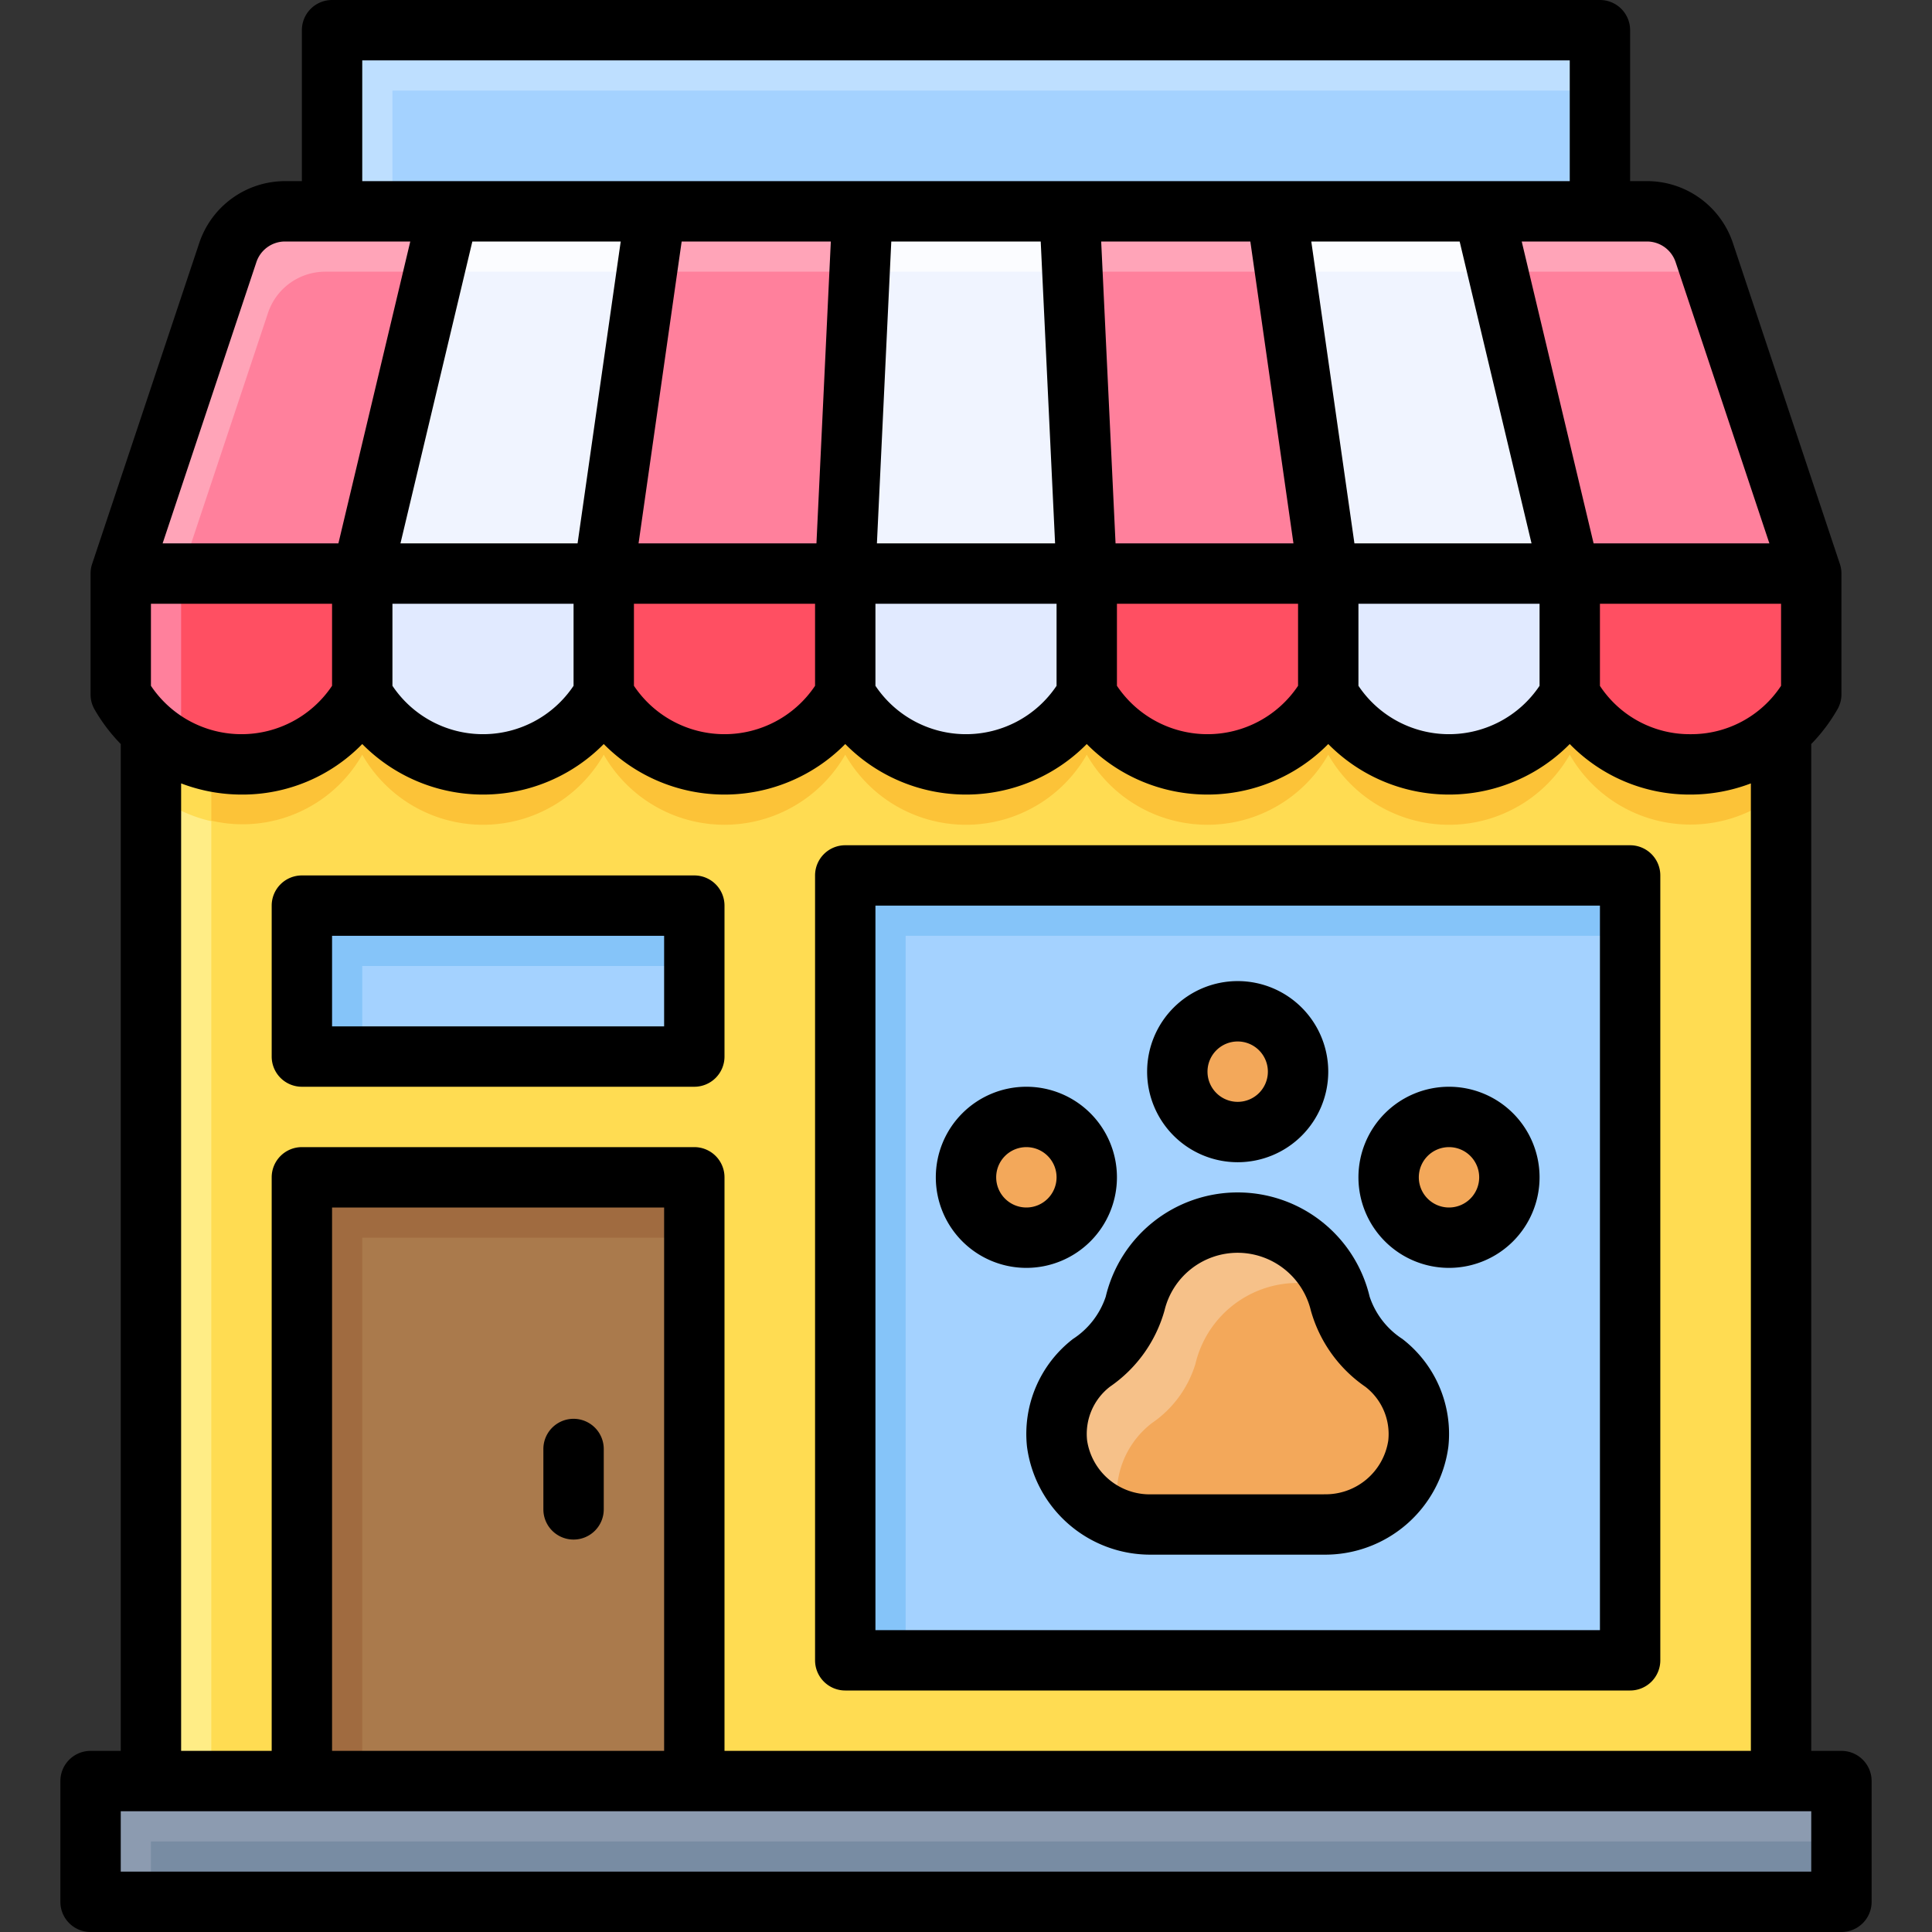 <?xml version="1.0" encoding="UTF-8"?> <svg xmlns="http://www.w3.org/2000/svg" id="Filled_Expand" height="512" viewBox="0 0 64 64" width="512" data-name="Filled Expand"><rect x="0" y="0" width="64" height="64" fill="#333333" stroke="none"/><path d="m5 18h54v41h-54z" fill="#ffed86"></path><path d="m7 18h52v41h-52z" fill="#ffdc52"></path><path d="m59 21h-54v5.2a4.606 4.606 0 0 0 7-1.2 4.607 4.607 0 0 0 8 0 4.607 4.607 0 0 0 8 0 4.607 4.607 0 0 0 8 0 4.607 4.607 0 0 0 8 0 4.607 4.607 0 0 0 8 0 4.606 4.606 0 0 0 7 1.2z" fill="#ffdc52"></path><path d="m44 21h-37v6.186a4.561 4.561 0 0 0 5-2.186 4.607 4.607 0 0 0 8 0 4.607 4.607 0 0 0 8 0 4.607 4.607 0 0 0 8 0 4.607 4.607 0 0 0 8 0 4.607 4.607 0 0 0 8 0 4.606 4.606 0 0 0 7 1.2v-5.2z" fill="#fcc338"></path><path d="m11 1h42v6h-42z" fill="#bedfff"></path><path d="m13 3h40v4h-40z" fill="#a4d2ff"></path><path d="m3 59h58v4h-58z" fill="#8c9bb0"></path><path d="m5 61h56v2h-56z" fill="#788ca3"></path><path d="m60 23a4.607 4.607 0 0 1 -8 0v-4h8z" fill="#ff4f62"></path><path d="m52 23a4.607 4.607 0 0 1 -8 0v-4h8z" fill="#e1eaff"></path><path d="m44 23a4.607 4.607 0 0 1 -8 0v-4h8z" fill="#ff4f62"></path><path d="m36 23a4.607 4.607 0 0 1 -8 0v-4h8z" fill="#e1eaff"></path><path d="m28 23a4.607 4.607 0 0 1 -8 0v-4h8z" fill="#ff4f62"></path><path d="m20 23a4.607 4.607 0 0 1 -8 0v-4h8z" fill="#e1eaff"></path><path d="m12 23a4.607 4.607 0 0 1 -8 0v-4h8z" fill="#ff809c"></path><path d="m6 24a4.621 4.621 0 0 0 1 1.206 4.582 4.582 0 0 0 5-2.206v-4h-6z" fill="#ff4f62"></path><path d="m54.558 7h-45.116a2 2 0 0 0 -1.9 1.368l-3.542 10.632h56l-3.544-10.632a2 2 0 0 0 -1.898-1.368z" fill="#ffa4b8"></path><path d="m8.877 10.368-2.877 8.632h54l-3.333-10h-45.892a2 2 0 0 0 -1.898 1.368z" fill="#ff809c"></path><path d="m28.571 7-.571 12h8l-.571-12z" fill="#fbfcff"></path><path d="m14.857 7-2.857 12h8l1.714-12z" fill="#fbfcff"></path><path d="m42.286 7 1.714 12h8l-2.857-12z" fill="#fbfcff"></path><path d="m28.476 9-.476 10h8l-.476-10z" fill="#f0f4ff"></path><path d="m14.381 9-2.381 10h8l1.429-10z" fill="#f0f4ff"></path><path d="m42.571 9 1.429 10h8l-2.381-10z" fill="#f0f4ff"></path><path d="m10 39h13v20h-13z" fill="#a06b40"></path><path d="m12 41h11v18h-11z" fill="#aa7a4c"></path><path d="m28 29h26v26h-26z" fill="#85c4f9"></path><path d="m30 31h24v24h-24z" fill="#a4d2ff"></path><path d="m10 30h13v5h-13z" fill="#85c4f9"></path><path d="m12 32h11v3h-11z" fill="#a4d2ff"></path><path d="m44.4 43.181a3.492 3.492 0 0 0 -6.794 0 3.666 3.666 0 0 1 -1.445 1.963 2.973 2.973 0 0 0 -1.141 2.678 3.1 3.1 0 0 0 3.126 2.68h5.714a3.1 3.1 0 0 0 3.126-2.68 2.973 2.973 0 0 0 -1.141-2.678 3.666 3.666 0 0 1 -1.445-1.963z" fill="#f6c189"></path><g fill="#f3a85a"><path d="m43.857 50.5a3.1 3.1 0 0 0 3.126-2.68 2.975 2.975 0 0 0 -1.141-2.678 3.666 3.666 0 0 1 -1.442-1.961 3.437 3.437 0 0 0 -.15-.446 3.483 3.483 0 0 0 -4.65 2.446 3.666 3.666 0 0 1 -1.445 1.963 2.975 2.975 0 0 0 -1.141 2.678 2.826 2.826 0 0 0 .1.508 3.259 3.259 0 0 0 1.021.172z"></path><circle cx="41" cy="35.498" r="2"></circle><circle cx="48" cy="38.998" r="2"></circle><circle cx="34" cy="38.998" r="2"></circle></g><path d="m61 58h-1v-33.353a5.717 5.717 0 0 0 .868-1.151.993.993 0 0 0 .132-.496v-4a1 1 0 0 0 -.051-.316l-3.544-10.633a3 3 0 0 0 -2.846-2.051h-.559v-5a1 1 0 0 0 -1-1h-42a1 1 0 0 0 -1 1v5h-.559a3 3 0 0 0 -2.841 2.051l-3.549 10.633a1 1 0 0 0 -.051.316v4a.993.993 0 0 0 .132.5 5.717 5.717 0 0 0 .868 1.147v33.353h-1a1 1 0 0 0 -1 1v4a1 1 0 0 0 1 1h58a1 1 0 0 0 1-1v-4a1 1 0 0 0 -1-1zm-38-20h-13a1 1 0 0 0 -1 1v19h-3v-32.049a5.631 5.631 0 0 0 2 .37 5.538 5.538 0 0 0 4-1.674 5.616 5.616 0 0 0 8 0 5.616 5.616 0 0 0 8 0 5.616 5.616 0 0 0 8 0 5.616 5.616 0 0 0 8 0 5.616 5.616 0 0 0 8 0 5.538 5.538 0 0 0 4 1.674 5.631 5.631 0 0 0 2-.37v32.049h-34v-19a1 1 0 0 0 -1-1zm-1 2v18h-11v-18zm-3-20v2.718a3.609 3.609 0 0 1 -6 0v-2.718zm-5.734-2 2.381-10h4.915l-1.429 10zm13.734 2v2.718a3.609 3.609 0 0 1 -6 0v-2.718zm-5.847-2 1.428-10h4.941l-.476 10zm13.847 2v2.718a3.609 3.609 0 0 1 -6 0v-2.718zm-5.951-2 .476-10h4.95l.476 10zm7.905 0-.476-10h4.941l1.428 10zm6.046 2v2.718a3.609 3.609 0 0 1 -6 0v-2.718zm1.867-2-1.429-10h4.915l2.381 10zm6.133 2v2.718a3.609 3.609 0 0 1 -6 0v-2.718zm5 4.321a3.561 3.561 0 0 1 -3-1.6v-2.721h6v2.718a3.561 3.561 0 0 1 -3 1.603zm-1.441-16.321a1 1 0 0 1 .948.684l3.106 9.316h-5.823l-2.381-10zm-42.559-6h40v4h-40zm-3.507 6.684a1 1 0 0 1 .948-.684h4.15l-2.381 10h-5.823zm-3.493 11.316h6v2.718a3.609 3.609 0 0 1 -6 0zm55 42h-56v-2h56z"></path><path d="m19 51a1 1 0 0 0 1-1v-2a1 1 0 0 0 -2 0v2a1 1 0 0 0 1 1z"></path><path d="m24 30a1 1 0 0 0 -1-1h-13a1 1 0 0 0 -1 1v5a1 1 0 0 0 1 1h13a1 1 0 0 0 1-1zm-2 4h-11v-3h11z"></path><path d="m28 56h26a1 1 0 0 0 1-1v-26a1 1 0 0 0 -1-1h-26a1 1 0 0 0 -1 1v26a1 1 0 0 0 1 1zm1-26h24v24h-24z"></path><path d="m46.455 44.354a2.681 2.681 0 0 1 -1.084-1.4 4.493 4.493 0 0 0 -8.742 0 2.681 2.681 0 0 1 -1.084 1.4 3.972 3.972 0 0 0 -1.524 3.572 4.118 4.118 0 0 0 4.122 3.574h5.714a4.118 4.118 0 0 0 4.122-3.576 3.972 3.972 0 0 0 -1.524-3.57zm-2.6 5.148h-5.712a2.1 2.1 0 0 1 -2.131-1.783 1.978 1.978 0 0 1 .758-1.784 4.554 4.554 0 0 0 1.806-2.524 2.493 2.493 0 0 1 2.424-1.911 2.5 2.5 0 0 1 2.424 1.914 4.553 4.553 0 0 0 1.806 2.525 1.978 1.978 0 0 1 .758 1.784 2.1 2.1 0 0 1 -2.131 1.777z"></path><path d="m41 38.5a3 3 0 1 0 -3-3 3 3 0 0 0 3 3zm0-4a1 1 0 1 1 -1 1 1 1 0 0 1 1-1z"></path><path d="m48 36a3 3 0 1 0 3 3 3 3 0 0 0 -3-3zm0 4a1 1 0 1 1 1-1 1 1 0 0 1 -1 1z"></path><path d="m37 39a3 3 0 1 0 -3 3 3 3 0 0 0 3-3zm-3 1a1 1 0 1 1 1-1 1 1 0 0 1 -1 1z"></path></svg> 